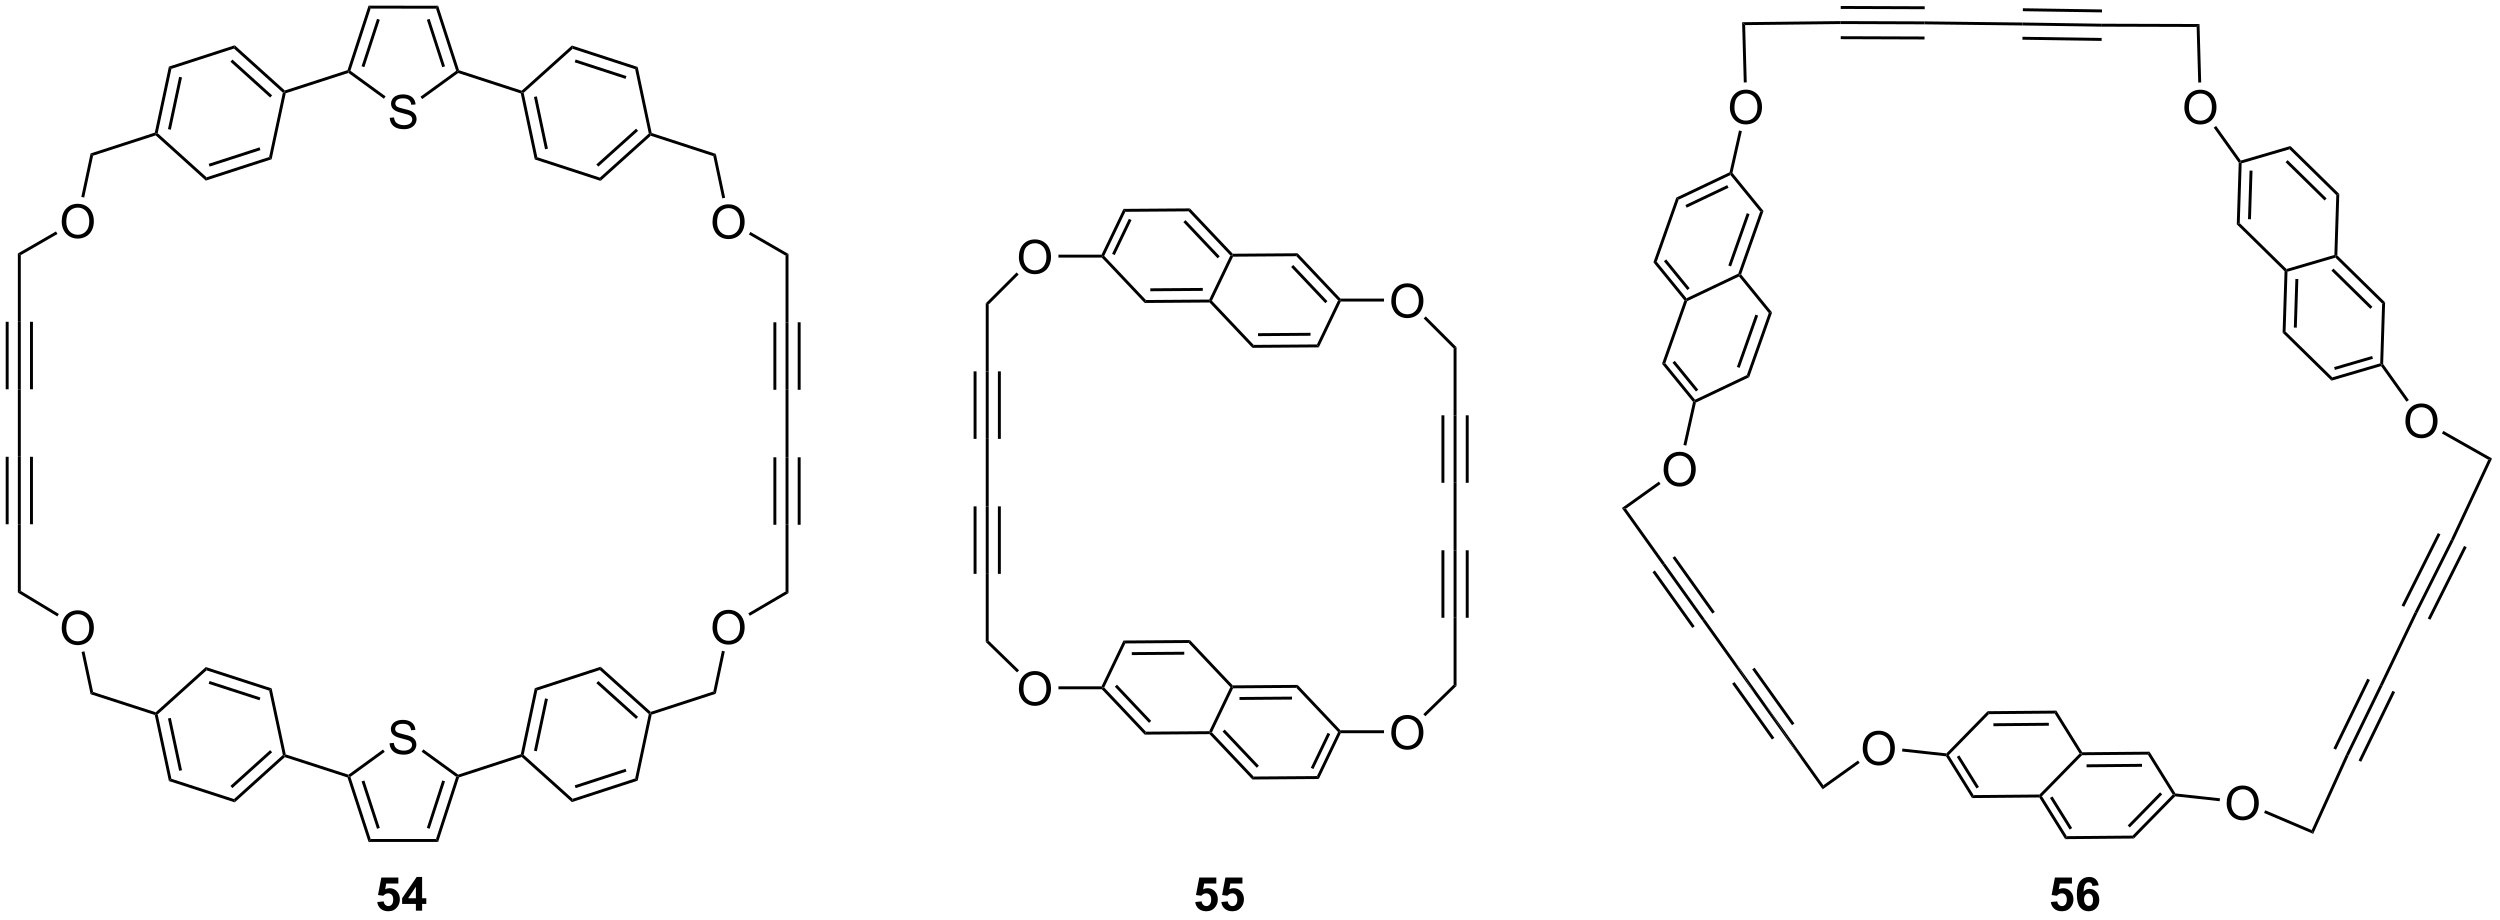 <?xml version="1.0" encoding="UTF-8"?>
<!DOCTYPE svg PUBLIC '-//W3C//DTD SVG 1.0//EN'
          'http://www.w3.org/TR/2001/REC-SVG-20010904/DTD/svg10.dtd'>
<svg stroke-dasharray="none" shape-rendering="auto" xmlns="http://www.w3.org/2000/svg" font-family="'Dialog'" text-rendering="auto" width="584" fill-opacity="1" color-interpolation="auto" color-rendering="auto" preserveAspectRatio="xMidYMid meet" font-size="12px" viewBox="0 0 584 215" fill="black" xmlns:xlink="http://www.w3.org/1999/xlink" stroke="black" image-rendering="auto" stroke-miterlimit="10" stroke-linecap="square" stroke-linejoin="miter" font-style="normal" stroke-width="1" height="215" stroke-dashoffset="0" font-weight="normal" stroke-opacity="1"
><!--Generated by the Batik Graphics2D SVG Generator--><defs id="genericDefs"
  /><g
  ><defs id="defs1"
    ><clipPath clipPathUnits="userSpaceOnUse" id="clipPath1"
      ><path d="M0.646 0.646 L438.405 0.646 L438.405 161.359 L0.646 161.359 L0.646 0.646 Z"
      /></clipPath
      ><clipPath clipPathUnits="userSpaceOnUse" id="clipPath2"
      ><path d="M-0.972 15.374 L-0.972 171.619 L424.615 171.619 L424.615 15.374 Z"
      /></clipPath
    ></defs
    ><g transform="scale(1.333,1.333) translate(-0.646,-0.646) matrix(1.029,0,0,1.029,1.646,-15.168)"
    ><path d="M65.409 35.431 L66.125 35.369 Q66.175 35.798 66.36 36.074 Q66.547 36.35 66.938 36.52 Q67.328 36.689 67.815 36.689 Q68.25 36.689 68.581 36.561 Q68.914 36.431 69.076 36.207 Q69.237 35.983 69.237 35.718 Q69.237 35.447 69.081 35.246 Q68.925 35.046 68.565 34.908 Q68.336 34.819 67.547 34.629 Q66.758 34.439 66.44 34.272 Q66.031 34.056 65.828 33.738 Q65.628 33.421 65.628 33.025 Q65.628 32.593 65.873 32.215 Q66.12 31.837 66.591 31.642 Q67.065 31.447 67.643 31.447 Q68.281 31.447 68.766 31.652 Q69.253 31.858 69.513 32.257 Q69.776 32.655 69.797 33.158 L69.07 33.212 Q69.011 32.671 68.672 32.395 Q68.336 32.116 67.675 32.116 Q66.987 32.116 66.672 32.369 Q66.36 32.619 66.36 32.975 Q66.36 33.283 66.581 33.483 Q66.8 33.681 67.724 33.892 Q68.649 34.1 68.992 34.257 Q69.492 34.486 69.729 34.84 Q69.969 35.194 69.969 35.655 Q69.969 36.111 69.706 36.517 Q69.445 36.921 68.953 37.147 Q68.464 37.371 67.852 37.371 Q67.073 37.371 66.547 37.145 Q66.024 36.916 65.724 36.462 Q65.425 36.007 65.409 35.431 Z" stroke="none" clip-path="url(#clipPath2)"
    /></g
    ><g transform="matrix(1.371,0,0,1.371,1.333,-21.085)"
    ><path d="M77.245 27.347 L77.046 27.545 L76.752 27.449 L73.319 16.855 L73.683 16.355 ZM74.851 26.675 L72.233 18.597 L71.758 18.751 L74.376 26.83 Z" stroke="none" clip-path="url(#clipPath2)"
    /></g
    ><g transform="matrix(1.371,0,0,1.371,1.333,-21.085)"
    ><path d="M73.683 16.355 L73.319 16.855 L62.182 16.846 L61.819 16.346 Z" stroke="none" clip-path="url(#clipPath2)"
    /></g
    ><g transform="matrix(1.371,0,0,1.371,1.333,-21.085)"
    ><path d="M61.819 16.346 L62.182 16.846 L58.733 27.435 L58.439 27.53 L58.24 27.332 ZM63.266 18.59 L60.635 26.664 L61.111 26.819 L63.741 18.745 Z" stroke="none" clip-path="url(#clipPath2)"
    /></g
    ><g transform="matrix(1.371,0,0,1.371,1.333,-21.085)"
    ><path d="M58.395 27.808 L58.439 27.53 L58.733 27.435 L64.729 31.799 L64.435 32.203 Z" stroke="none" clip-path="url(#clipPath2)"
    /></g
    ><g transform="matrix(1.371,0,0,1.371,1.333,-21.085)"
    ><path d="M70.967 32.263 L70.674 31.858 L76.752 27.449 L77.046 27.545 L77.09 27.822 Z" stroke="none" clip-path="url(#clipPath2)"
    /></g
    ><g transform="matrix(1.371,0,0,1.371,1.333,-21.085)"
    ><path d="M58.24 27.332 L58.439 27.53 L58.395 27.808 L47.713 31.269 L47.499 31.076 L47.559 30.793 Z" stroke="none" clip-path="url(#clipPath2)"
    /></g
    ><g transform="matrix(1.371,0,0,1.371,1.333,-21.085)"
    ><path d="M77.09 27.822 L77.046 27.545 L77.245 27.347 L87.921 30.825 L87.981 31.107 L87.766 31.3 Z" stroke="none" clip-path="url(#clipPath2)"
    /></g
    ><g transform="matrix(1.371,0,0,1.371,1.333,-21.085)"
    ><path d="M47.559 30.793 L47.499 31.076 L47.224 31.165 L38.898 23.656 L39.019 23.092 ZM45.392 31.627 L38.627 25.526 L38.292 25.897 L45.058 31.998 Z" stroke="none" clip-path="url(#clipPath2)"
    /></g
    ><g transform="matrix(1.371,0,0,1.371,1.333,-21.085)"
    ><path d="M39.019 23.092 L38.898 23.656 L28.233 27.113 L27.804 26.726 Z" stroke="none" clip-path="url(#clipPath2)"
    /></g
    ><g transform="matrix(1.371,0,0,1.371,1.333,-21.085)"
    ><path d="M27.804 26.726 L28.233 27.113 L25.894 38.077 L25.619 38.166 L25.405 37.973 ZM29.549 28.468 L27.648 37.377 L28.137 37.481 L30.038 28.572 Z" stroke="none" clip-path="url(#clipPath2)"
    /></g
    ><g transform="matrix(1.371,0,0,1.371,1.333,-21.085)"
    ><path d="M25.559 38.448 L25.619 38.166 L25.894 38.077 L34.219 45.585 L34.099 46.15 Z" stroke="none" clip-path="url(#clipPath2)"
    /></g
    ><g transform="matrix(1.371,0,0,1.371,1.333,-21.085)"
    ><path d="M34.099 46.15 L34.219 45.585 L44.885 42.129 L45.313 42.516 ZM34.735 43.768 L43.401 40.96 L43.247 40.484 L34.581 43.292 Z" stroke="none" clip-path="url(#clipPath2)"
    /></g
    ><g transform="matrix(1.371,0,0,1.371,1.333,-21.085)"
    ><path d="M45.313 42.516 L44.885 42.129 L47.224 31.165 L47.499 31.076 L47.713 31.269 Z" stroke="none" clip-path="url(#clipPath2)"
    /></g
    ><g transform="matrix(1.371,0,0,1.371,1.333,-21.085)"
    ><path d="M87.766 31.3 L87.981 31.107 L88.255 31.197 L90.577 42.165 L90.148 42.551 ZM90.009 31.899 L91.896 40.812 L92.385 40.708 L90.498 31.796 Z" stroke="none" clip-path="url(#clipPath2)"
    /></g
    ><g transform="matrix(1.371,0,0,1.371,1.333,-21.085)"
    ><path d="M90.148 42.551 L90.577 42.165 L101.237 45.638 L101.357 46.203 Z" stroke="none" clip-path="url(#clipPath2)"
    /></g
    ><g transform="matrix(1.371,0,0,1.371,1.333,-21.085)"
    ><path d="M101.357 46.203 L101.237 45.638 L109.575 38.142 L109.849 38.232 L109.909 38.514 ZM100.969 43.768 L107.744 37.677 L107.409 37.305 L100.635 43.396 Z" stroke="none" clip-path="url(#clipPath2)"
    /></g
    ><g transform="matrix(1.371,0,0,1.371,1.333,-21.085)"
    ><path d="M110.064 38.039 L109.849 38.232 L109.575 38.142 L107.252 27.174 L107.682 26.788 Z" stroke="none" clip-path="url(#clipPath2)"
    /></g
    ><g transform="matrix(1.371,0,0,1.371,1.333,-21.085)"
    ><path d="M107.682 26.788 L107.252 27.174 L96.593 23.701 L96.473 23.137 ZM105.767 28.341 L97.105 25.52 L96.95 25.995 L105.612 28.817 Z" stroke="none" clip-path="url(#clipPath2)"
    /></g
    ><g transform="matrix(1.371,0,0,1.371,1.333,-21.085)"
    ><path d="M96.473 23.137 L96.593 23.701 L88.255 31.197 L87.981 31.107 L87.921 30.825 Z" stroke="none" clip-path="url(#clipPath2)"
    /></g
    ><g transform="matrix(1.371,0,0,1.371,1.333,-21.085)"
    ><path d="M25.405 37.973 L25.619 38.166 L25.559 38.448 L14.893 41.904 L14.465 41.518 Z" stroke="none" clip-path="url(#clipPath2)"
    /></g
    ><g transform="matrix(1.371,0,0,1.371,1.333,-21.085)"
    ><path d="M109.909 38.514 L109.849 38.232 L110.064 38.039 L120.998 41.601 L120.569 41.987 Z" stroke="none" clip-path="url(#clipPath2)"
    /></g
    ><g transform="matrix(1.371,0,0,1.371,1.333,-21.085)"
    ><path d="M9.542 53.144 Q9.542 51.717 10.308 50.912 Q11.074 50.105 12.284 50.105 Q13.076 50.105 13.712 50.485 Q14.35 50.863 14.683 51.54 Q15.019 52.217 15.019 53.076 Q15.019 53.949 14.667 54.636 Q14.316 55.324 13.67 55.678 Q13.027 56.032 12.279 56.032 Q11.472 56.032 10.834 55.641 Q10.199 55.248 9.87 54.574 Q9.542 53.897 9.542 53.144 ZM10.324 53.154 Q10.324 54.191 10.878 54.787 Q11.435 55.381 12.277 55.381 Q13.131 55.381 13.683 54.779 Q14.238 54.178 14.238 53.074 Q14.238 52.373 14.001 51.852 Q13.764 51.331 13.308 51.045 Q12.855 50.756 12.287 50.756 Q11.482 50.756 10.902 51.311 Q10.324 51.863 10.324 53.154 Z" stroke="none" clip-path="url(#clipPath2)"
    /></g
    ><g transform="matrix(1.371,0,0,1.371,1.333,-21.085)"
    ><path d="M14.465 41.518 L14.893 41.904 L13.372 49.035 L12.883 48.931 Z" stroke="none" clip-path="url(#clipPath2)"
    /></g
    ><g transform="matrix(1.371,0,0,1.371,1.333,-21.085)"
    ><path d="M120.429 53.23 Q120.429 51.803 121.195 50.999 Q121.96 50.191 123.171 50.191 Q123.963 50.191 124.598 50.572 Q125.236 50.949 125.57 51.626 Q125.905 52.303 125.905 53.163 Q125.905 54.035 125.554 54.723 Q125.202 55.41 124.556 55.764 Q123.913 56.118 123.166 56.118 Q122.359 56.118 121.721 55.728 Q121.085 55.335 120.757 54.66 Q120.429 53.983 120.429 53.23 ZM121.21 53.241 Q121.21 54.277 121.765 54.874 Q122.322 55.467 123.163 55.467 Q124.017 55.467 124.57 54.866 Q125.124 54.264 125.124 53.16 Q125.124 52.46 124.887 51.939 Q124.65 51.418 124.195 51.132 Q123.741 50.842 123.174 50.842 Q122.369 50.842 121.788 51.397 Q121.21 51.949 121.21 53.241 Z" stroke="none" clip-path="url(#clipPath2)"
    /></g
    ><g transform="matrix(1.371,0,0,1.371,1.333,-21.085)"
    ><path d="M120.569 41.987 L120.998 41.601 L122.581 49.074 L122.092 49.178 Z" stroke="none" clip-path="url(#clipPath2)"
    /></g
    ><g transform="matrix(1.371,0,0,1.371,1.333,-21.085)"
    ><path d="M8.567 54.812 L8.817 55.246 L2.57 58.852 L2.07 58.564 Z" stroke="none" clip-path="url(#clipPath2)"
    /></g
    ><g transform="matrix(1.371,0,0,1.371,1.333,-21.085)"
    ><path d="M126.633 55.335 L126.883 54.902 L133.375 58.65 L132.875 58.939 Z" stroke="none" clip-path="url(#clipPath2)"
    /></g
    ><g transform="matrix(1.371,0,0,1.371,1.333,-21.085)"
    ><path d="M2.07 58.564 L2.57 58.852 L2.57 70.208 L2.07 70.208 Z" stroke="none" clip-path="url(#clipPath2)"
    /></g
    ><g transform="matrix(1.371,0,0,1.371,1.333,-21.085)"
    ><path d="M132.875 58.939 L133.375 58.65 L133.375 70.295 L132.875 70.295 Z" stroke="none" clip-path="url(#clipPath2)"
    /></g
    ><g transform="matrix(1.371,0,0,1.371,1.333,-21.085)"
    ><path d="M2.07 70.208 L2.57 70.208 L2.57 81.708 L2.07 81.708 ZM4.14 70.208 L4.14 81.708 L4.64 81.708 L4.64 70.208 ZM0 70.208 L0 81.708 L0.5 81.708 L0.5 70.208 Z" stroke="none" clip-path="url(#clipPath2)"
    /></g
    ><g transform="matrix(1.371,0,0,1.371,1.333,-21.085)"
    ><path d="M132.875 70.295 L133.375 70.295 L133.375 81.795 L132.875 81.795 ZM134.945 70.295 L134.945 81.795 L135.445 81.795 L135.445 70.295 ZM130.805 70.295 L130.805 81.795 L131.305 81.795 L131.305 70.295 Z" stroke="none" clip-path="url(#clipPath2)"
    /></g
    ><g transform="matrix(1.371,0,0,1.371,1.333,-21.085)"
    ><path d="M132.875 81.795 L133.375 81.795 L133.375 93.295 L132.875 93.295 Z" stroke="none" clip-path="url(#clipPath2)"
    /></g
    ><g transform="matrix(1.371,0,0,1.371,1.333,-21.085)"
    ><path d="M2.07 81.708 L2.57 81.708 L2.57 93.208 L2.07 93.208 Z" stroke="none" clip-path="url(#clipPath2)"
    /></g
    ><g transform="matrix(1.371,0,0,1.371,1.333,-21.085)"
    ><path d="M2.07 93.208 L2.57 93.208 L2.57 104.708 L2.07 104.708 ZM4.14 93.208 L4.14 104.708 L4.64 104.708 L4.64 93.208 ZM0 93.208 L0 104.708 L0.5 104.708 L0.5 93.208 Z" stroke="none" clip-path="url(#clipPath2)"
    /></g
    ><g transform="matrix(1.371,0,0,1.371,1.333,-21.085)"
    ><path d="M132.875 93.295 L133.375 93.295 L133.375 104.795 L132.875 104.795 ZM134.945 93.295 L134.945 104.795 L135.445 104.795 L135.445 93.295 ZM130.805 93.295 L130.805 104.795 L131.305 104.795 L131.305 93.295 Z" stroke="none" clip-path="url(#clipPath2)"
    /></g
    ><g transform="matrix(1.371,0,0,1.371,1.333,-21.085)"
    ><path d="M132.875 104.795 L133.375 104.795 L133.375 116.438 L132.875 116.151 Z" stroke="none" clip-path="url(#clipPath2)"
    /></g
    ><g transform="matrix(1.371,0,0,1.371,1.333,-21.085)"
    ><path d="M2.07 104.708 L2.57 104.708 L2.57 116.067 L2.07 116.349 Z" stroke="none" clip-path="url(#clipPath2)"
    /></g
    ><g transform="matrix(1.371,0,0,1.371,1.333,-21.085)"
    ><path d="M65.409 142.022 L66.125 141.959 Q66.175 142.389 66.36 142.665 Q66.547 142.941 66.938 143.11 Q67.328 143.279 67.815 143.279 Q68.25 143.279 68.581 143.152 Q68.914 143.022 69.076 142.798 Q69.237 142.573 69.237 142.308 Q69.237 142.037 69.081 141.837 Q68.925 141.636 68.565 141.498 Q68.336 141.41 67.547 141.219 Q66.758 141.029 66.44 140.863 Q66.031 140.647 65.828 140.329 Q65.628 140.011 65.628 139.615 Q65.628 139.183 65.873 138.805 Q66.12 138.428 66.591 138.232 Q67.065 138.037 67.643 138.037 Q68.281 138.037 68.766 138.243 Q69.253 138.448 69.513 138.847 Q69.776 139.245 69.797 139.748 L69.07 139.803 Q69.011 139.261 68.672 138.985 Q68.336 138.706 67.675 138.706 Q66.987 138.706 66.672 138.959 Q66.36 139.209 66.36 139.566 Q66.36 139.873 66.581 140.073 Q66.8 140.272 67.724 140.482 Q68.649 140.691 68.992 140.847 Q69.492 141.076 69.729 141.43 Q69.969 141.785 69.969 142.245 Q69.969 142.701 69.706 143.107 Q69.445 143.511 68.953 143.738 Q68.464 143.962 67.852 143.962 Q67.073 143.962 66.547 143.735 Q66.024 143.506 65.724 143.053 Q65.425 142.597 65.409 142.022 Z" stroke="none" clip-path="url(#clipPath2)"
    /></g
    ><g transform="matrix(1.371,0,0,1.371,1.333,-21.085)"
    ><path d="M76.752 147.736 L77.046 147.64 L77.245 147.838 L73.683 158.83 L73.319 158.33 ZM74.376 148.355 L71.758 156.434 L72.233 156.588 L74.851 148.51 Z" stroke="none" clip-path="url(#clipPath2)"
    /></g
    ><g transform="matrix(1.371,0,0,1.371,1.333,-21.085)"
    ><path d="M73.319 158.33 L73.683 158.83 L61.819 158.839 L62.182 158.339 Z" stroke="none" clip-path="url(#clipPath2)"
    /></g
    ><g transform="matrix(1.371,0,0,1.371,1.333,-21.085)"
    ><path d="M62.182 158.339 L61.819 158.839 L58.24 147.853 L58.439 147.654 L58.733 147.75 ZM63.741 156.44 L61.111 148.366 L60.635 148.521 L63.266 156.595 Z" stroke="none" clip-path="url(#clipPath2)"
    /></g
    ><g transform="matrix(1.371,0,0,1.371,1.333,-21.085)"
    ><path d="M58.733 147.75 L58.439 147.654 L58.395 147.377 L64.289 143.088 L64.583 143.492 Z" stroke="none" clip-path="url(#clipPath2)"
    /></g
    ><g transform="matrix(1.371,0,0,1.371,1.333,-21.085)"
    ><path d="M70.869 143.468 L71.163 143.064 L77.09 147.363 L77.046 147.64 L76.752 147.736 Z" stroke="none" clip-path="url(#clipPath2)"
    /></g
    ><g transform="matrix(1.371,0,0,1.371,1.333,-21.085)"
    ><path d="M58.395 147.377 L58.439 147.654 L58.24 147.853 L47.559 144.392 L47.499 144.109 L47.713 143.916 Z" stroke="none" clip-path="url(#clipPath2)"
    /></g
    ><g transform="matrix(1.371,0,0,1.371,1.333,-21.085)"
    ><path d="M77.245 147.838 L77.046 147.64 L77.09 147.363 L87.766 143.885 L87.981 144.078 L87.921 144.36 Z" stroke="none" clip-path="url(#clipPath2)"
    /></g
    ><g transform="matrix(1.371,0,0,1.371,1.333,-21.085)"
    ><path d="M47.224 144.02 L47.499 144.109 L47.559 144.392 L39.019 152.093 L38.898 151.529 ZM45.058 143.187 L38.292 149.288 L38.627 149.659 L45.392 143.558 Z" stroke="none" clip-path="url(#clipPath2)"
    /></g
    ><g transform="matrix(1.371,0,0,1.371,1.333,-21.085)"
    ><path d="M38.898 151.529 L39.019 152.093 L27.804 148.459 L28.233 148.072 Z" stroke="none" clip-path="url(#clipPath2)"
    /></g
    ><g transform="matrix(1.371,0,0,1.371,1.333,-21.085)"
    ><path d="M28.233 148.072 L27.804 148.459 L25.405 137.212 L25.619 137.019 L25.894 137.108 ZM30.038 146.613 L28.137 137.704 L27.648 137.808 L29.549 146.717 Z" stroke="none" clip-path="url(#clipPath2)"
    /></g
    ><g transform="matrix(1.371,0,0,1.371,1.333,-21.085)"
    ><path d="M25.894 137.108 L25.619 137.019 L25.559 136.737 L34.099 129.035 L34.219 129.6 Z" stroke="none" clip-path="url(#clipPath2)"
    /></g
    ><g transform="matrix(1.371,0,0,1.371,1.333,-21.085)"
    ><path d="M34.219 129.6 L34.099 129.035 L45.313 132.669 L44.885 133.056 ZM34.581 131.893 L43.247 134.701 L43.401 134.225 L34.735 131.417 Z" stroke="none" clip-path="url(#clipPath2)"
    /></g
    ><g transform="matrix(1.371,0,0,1.371,1.333,-21.085)"
    ><path d="M44.885 133.056 L45.313 132.669 L47.713 143.916 L47.499 144.109 L47.224 144.02 Z" stroke="none" clip-path="url(#clipPath2)"
    /></g
    ><g transform="matrix(1.371,0,0,1.371,1.333,-21.085)"
    ><path d="M88.255 143.988 L87.981 144.078 L87.766 143.885 L90.148 132.634 L90.577 133.02 ZM90.498 143.389 L92.385 134.477 L91.896 134.373 L90.009 143.285 Z" stroke="none" clip-path="url(#clipPath2)"
    /></g
    ><g transform="matrix(1.371,0,0,1.371,1.333,-21.085)"
    ><path d="M90.577 133.02 L90.148 132.634 L101.357 128.982 L101.237 129.547 Z" stroke="none" clip-path="url(#clipPath2)"
    /></g
    ><g transform="matrix(1.371,0,0,1.371,1.333,-21.085)"
    ><path d="M101.237 129.547 L101.357 128.982 L109.909 136.671 L109.849 136.953 L109.575 137.043 ZM100.635 131.789 L107.409 137.88 L107.744 137.508 L100.969 131.417 Z" stroke="none" clip-path="url(#clipPath2)"
    /></g
    ><g transform="matrix(1.371,0,0,1.371,1.333,-21.085)"
    ><path d="M109.575 137.043 L109.849 136.953 L110.064 137.146 L107.682 148.397 L107.252 148.011 Z" stroke="none" clip-path="url(#clipPath2)"
    /></g
    ><g transform="matrix(1.371,0,0,1.371,1.333,-21.085)"
    ><path d="M107.252 148.011 L107.682 148.397 L96.473 152.048 L96.593 151.483 ZM105.612 146.368 L96.95 149.19 L97.105 149.665 L105.767 146.843 Z" stroke="none" clip-path="url(#clipPath2)"
    /></g
    ><g transform="matrix(1.371,0,0,1.371,1.333,-21.085)"
    ><path d="M96.593 151.483 L96.473 152.048 L87.921 144.36 L87.981 144.078 L88.255 143.988 Z" stroke="none" clip-path="url(#clipPath2)"
    /></g
    ><g transform="matrix(1.371,0,0,1.371,1.333,-21.085)"
    ><path d="M25.559 136.737 L25.619 137.019 L25.405 137.212 L14.465 133.667 L14.893 133.28 Z" stroke="none" clip-path="url(#clipPath2)"
    /></g
    ><g transform="matrix(1.371,0,0,1.371,1.333,-21.085)"
    ><path d="M110.064 137.146 L109.849 136.953 L109.909 136.671 L120.569 133.198 L120.998 133.584 Z" stroke="none" clip-path="url(#clipPath2)"
    /></g
    ><g transform="matrix(1.371,0,0,1.371,1.333,-21.085)"
    ><path d="M9.542 122.413 Q9.542 120.986 10.308 120.181 Q11.074 119.374 12.284 119.374 Q13.076 119.374 13.712 119.754 Q14.35 120.132 14.683 120.809 Q15.019 121.486 15.019 122.345 Q15.019 123.218 14.667 123.905 Q14.316 124.593 13.67 124.947 Q13.027 125.301 12.279 125.301 Q11.472 125.301 10.834 124.91 Q10.199 124.517 9.87 123.843 Q9.542 123.165 9.542 122.413 ZM10.324 122.423 Q10.324 123.46 10.878 124.056 Q11.435 124.65 12.277 124.65 Q13.131 124.65 13.683 124.048 Q14.238 123.447 14.238 122.343 Q14.238 121.642 14.001 121.121 Q13.764 120.6 13.308 120.314 Q12.855 120.025 12.287 120.025 Q11.482 120.025 10.902 120.579 Q10.324 121.132 10.324 122.423 Z" stroke="none" clip-path="url(#clipPath2)"
    /></g
    ><g transform="matrix(1.371,0,0,1.371,1.333,-21.085)"
    ><path d="M14.893 133.28 L14.465 133.667 L12.928 126.463 L13.416 126.359 Z" stroke="none" clip-path="url(#clipPath2)"
    /></g
    ><g transform="matrix(1.371,0,0,1.371,1.333,-21.085)"
    ><path d="M120.429 122.326 Q120.429 120.899 121.195 120.095 Q121.96 119.287 123.171 119.287 Q123.963 119.287 124.598 119.668 Q125.236 120.045 125.57 120.722 Q125.905 121.399 125.905 122.259 Q125.905 123.131 125.554 123.819 Q125.202 124.506 124.556 124.86 Q123.913 125.214 123.166 125.214 Q122.359 125.214 121.721 124.824 Q121.085 124.43 120.757 123.756 Q120.429 123.079 120.429 122.326 ZM121.21 122.337 Q121.21 123.373 121.765 123.97 Q122.322 124.563 123.163 124.563 Q124.017 124.563 124.57 123.962 Q125.124 123.36 125.124 122.256 Q125.124 121.555 124.887 121.035 Q124.65 120.514 124.195 120.227 Q123.741 119.938 123.174 119.938 Q122.369 119.938 121.788 120.493 Q121.21 121.045 121.21 122.337 Z" stroke="none" clip-path="url(#clipPath2)"
    /></g
    ><g transform="matrix(1.371,0,0,1.371,1.333,-21.085)"
    ><path d="M120.998 133.584 L120.569 133.198 L122.037 126.265 L122.526 126.368 Z" stroke="none" clip-path="url(#clipPath2)"
    /></g
    ><g transform="matrix(1.371,0,0,1.371,1.333,-21.085)"
    ><path d="M9.057 119.987 L8.799 120.415 L2.07 116.349 L2.57 116.067 Z" stroke="none" clip-path="url(#clipPath2)"
    /></g
    ><g transform="matrix(1.371,0,0,1.371,1.333,-21.085)"
    ><path d="M126.786 120.305 L126.533 119.874 L132.875 116.151 L133.375 116.438 Z" stroke="none" clip-path="url(#clipPath2)"
    /></g
    ><g transform="matrix(1.371,0,0,1.371,1.333,-21.085)"
    ><path d="M63.304 169.074 L64.398 168.962 Q64.445 169.332 64.674 169.55 Q64.906 169.766 65.205 169.766 Q65.549 169.766 65.786 169.488 Q66.026 169.207 66.026 168.644 Q66.026 168.118 65.789 167.855 Q65.554 167.589 65.174 167.589 Q64.703 167.589 64.328 168.009 L63.437 167.878 L64 164.899 L66.901 164.899 L66.901 165.925 L64.83 165.925 L64.659 166.899 Q65.026 166.714 65.409 166.714 Q66.14 166.714 66.648 167.246 Q67.156 167.777 67.156 168.626 Q67.156 169.332 66.745 169.886 Q66.187 170.647 65.195 170.647 Q64.401 170.647 63.901 170.22 Q63.401 169.792 63.304 169.074 ZM69.889 170.548 L69.889 169.394 L67.545 169.394 L67.545 168.433 L70.03 164.798 L70.951 164.798 L70.951 168.43 L71.662 168.43 L71.662 169.394 L70.951 169.394 L70.951 170.548 L69.889 170.548 ZM69.889 168.43 L69.889 166.472 L68.574 168.43 L69.889 168.43 Z" stroke="none" clip-path="url(#clipPath2)"
    /></g
    ><g transform="matrix(1.371,0,0,1.371,1.333,-21.085)"
    ><path d="M202.676 169.074 L203.77 168.962 Q203.816 169.332 204.046 169.55 Q204.277 169.766 204.577 169.766 Q204.921 169.766 205.158 169.488 Q205.397 169.207 205.397 168.644 Q205.397 168.118 205.16 167.855 Q204.926 167.589 204.546 167.589 Q204.074 167.589 203.699 168.009 L202.809 167.878 L203.371 164.899 L206.272 164.899 L206.272 165.925 L204.202 165.925 L204.03 166.899 Q204.397 166.714 204.78 166.714 Q205.512 166.714 206.02 167.246 Q206.527 167.777 206.527 168.626 Q206.527 169.332 206.116 169.886 Q205.559 170.647 204.566 170.647 Q203.772 170.647 203.272 170.22 Q202.772 169.792 202.676 169.074 ZM207.125 169.074 L208.219 168.962 Q208.266 169.332 208.495 169.55 Q208.727 169.766 209.026 169.766 Q209.37 169.766 209.607 169.488 Q209.846 169.207 209.846 168.644 Q209.846 168.118 209.609 167.855 Q209.375 167.589 208.995 167.589 Q208.524 167.589 208.149 168.009 L207.258 167.878 L207.82 164.899 L210.721 164.899 L210.721 165.925 L208.651 165.925 L208.479 166.899 Q208.846 166.714 209.229 166.714 Q209.961 166.714 210.469 167.246 Q210.977 167.777 210.977 168.626 Q210.977 169.332 210.565 169.886 Q210.008 170.647 209.016 170.647 Q208.221 170.647 207.721 170.22 Q207.221 169.792 207.125 169.074 Z" stroke="none" clip-path="url(#clipPath2)"
    /></g
    ><g transform="matrix(1.371,0,0,1.371,1.333,-21.085)"
    ><path d="M348.462 169.074 L349.556 168.962 Q349.603 169.332 349.832 169.55 Q350.064 169.766 350.363 169.766 Q350.707 169.766 350.944 169.488 Q351.184 169.207 351.184 168.644 Q351.184 168.118 350.947 167.855 Q350.712 167.589 350.332 167.589 Q349.861 167.589 349.486 168.009 L348.595 167.878 L349.158 164.899 L352.059 164.899 L352.059 165.925 L349.988 165.925 L349.817 166.899 Q350.184 166.714 350.567 166.714 Q351.298 166.714 351.806 167.246 Q352.314 167.777 352.314 168.626 Q352.314 169.332 351.903 169.886 Q351.345 170.647 350.353 170.647 Q349.559 170.647 349.059 170.22 Q348.559 169.792 348.462 169.074 ZM356.615 166.222 L355.552 166.339 Q355.513 166.011 355.349 165.855 Q355.185 165.699 354.922 165.699 Q354.576 165.699 354.334 166.011 Q354.094 166.324 354.031 167.313 Q354.443 166.829 355.052 166.829 Q355.74 166.829 356.229 167.352 Q356.719 167.876 356.719 168.704 Q356.719 169.582 356.203 170.115 Q355.688 170.647 354.88 170.647 Q354.013 170.647 353.453 169.972 Q352.896 169.298 352.896 167.761 Q352.896 166.188 353.477 165.493 Q354.06 164.798 354.99 164.798 Q355.641 164.798 356.068 165.162 Q356.498 165.527 356.615 166.222 ZM354.125 168.618 Q354.125 169.152 354.37 169.444 Q354.617 169.735 354.935 169.735 Q355.24 169.735 355.443 169.498 Q355.646 169.259 355.646 168.714 Q355.646 168.157 355.427 167.897 Q355.209 167.636 354.88 167.636 Q354.563 167.636 354.344 167.886 Q354.125 168.134 354.125 168.618 Z" stroke="none" clip-path="url(#clipPath2)"
    /></g
    ><g transform="matrix(1.371,0,0,1.371,1.333,-21.085)"
    ><path d="M190.454 50.97 L190.77 51.468 L187.168 58.978 L186.868 59.025 L186.71 58.775 ZM191.371 52.662 L188.511 58.625 L188.962 58.841 L191.822 52.878 Z" stroke="none" clip-path="url(#clipPath2)"
    /></g
    ><g transform="matrix(1.371,0,0,1.371,1.333,-21.085)"
    ><path d="M186.76 59.275 L186.868 59.025 L187.168 58.978 L194.28 66.5 L194.066 67.002 Z" stroke="none" clip-path="url(#clipPath2)"
    /></g
    ><g transform="matrix(1.371,0,0,1.371,1.333,-21.085)"
    ><path d="M194.066 67.002 L194.28 66.5 L205.064 66.421 L205.222 66.67 L205.115 66.921 ZM195.025 65.006 L203.968 64.941 L203.964 64.441 L195.022 64.506 Z" stroke="none" clip-path="url(#clipPath2)"
    /></g
    ><g transform="matrix(1.371,0,0,1.371,1.333,-21.085)"
    ><path d="M205.522 66.624 L205.222 66.67 L205.064 66.421 L208.666 58.911 L208.966 58.864 L209.124 59.113 Z" stroke="none" clip-path="url(#clipPath2)"
    /></g
    ><g transform="matrix(1.371,0,0,1.371,1.333,-21.085)"
    ><path d="M209.073 58.613 L208.966 58.864 L208.666 58.911 L201.554 51.389 L201.768 50.888 ZM206.853 59.051 L201.024 52.886 L200.661 53.23 L206.49 59.395 Z" stroke="none" clip-path="url(#clipPath2)"
    /></g
    ><g transform="matrix(1.371,0,0,1.371,1.333,-21.085)"
    ><path d="M201.768 50.888 L201.554 51.389 L190.77 51.468 L190.454 50.97 Z" stroke="none" clip-path="url(#clipPath2)"
    /></g
    ><g transform="matrix(1.371,0,0,1.371,1.333,-21.085)"
    ><path d="M205.115 66.921 L205.222 66.67 L205.522 66.624 L212.634 74.145 L212.42 74.647 Z" stroke="none" clip-path="url(#clipPath2)"
    /></g
    ><g transform="matrix(1.371,0,0,1.371,1.333,-21.085)"
    ><path d="M212.42 74.647 L212.634 74.145 L223.418 74.067 L223.734 74.564 ZM213.38 72.651 L222.322 72.586 L222.318 72.086 L213.376 72.151 Z" stroke="none" clip-path="url(#clipPath2)"
    /></g
    ><g transform="matrix(1.371,0,0,1.371,1.333,-21.085)"
    ><path d="M223.734 74.564 L223.418 74.067 L227.021 66.556 L227.32 66.509 L227.478 66.759 Z" stroke="none" clip-path="url(#clipPath2)"
    /></g
    ><g transform="matrix(1.371,0,0,1.371,1.333,-21.085)"
    ><path d="M227.428 66.259 L227.32 66.509 L227.021 66.556 L219.908 59.034 L220.122 58.533 ZM225.207 66.696 L219.378 60.532 L219.015 60.875 L224.844 67.04 Z" stroke="none" clip-path="url(#clipPath2)"
    /></g
    ><g transform="matrix(1.371,0,0,1.371,1.333,-21.085)"
    ><path d="M220.122 58.533 L219.908 59.034 L209.124 59.113 L208.966 58.864 L209.073 58.613 Z" stroke="none" clip-path="url(#clipPath2)"
    /></g
    ><g transform="matrix(1.371,0,0,1.371,1.333,-21.085)"
    ><path d="M172.631 59.211 Q172.631 57.784 173.397 56.979 Q174.162 56.172 175.373 56.172 Q176.165 56.172 176.8 56.552 Q177.438 56.93 177.772 57.607 Q178.107 58.284 178.107 59.143 Q178.107 60.016 177.756 60.703 Q177.404 61.391 176.758 61.745 Q176.115 62.099 175.368 62.099 Q174.561 62.099 173.923 61.709 Q173.287 61.315 172.959 60.641 Q172.631 59.964 172.631 59.211 ZM173.412 59.222 Q173.412 60.258 173.967 60.854 Q174.524 61.448 175.365 61.448 Q176.22 61.448 176.772 60.847 Q177.326 60.245 177.326 59.141 Q177.326 58.44 177.089 57.919 Q176.852 57.399 176.397 57.112 Q175.943 56.823 175.376 56.823 Q174.571 56.823 173.99 57.378 Q173.412 57.93 173.412 59.222 Z" stroke="none" clip-path="url(#clipPath2)"
    /></g
    ><g transform="matrix(1.371,0,0,1.371,1.333,-21.085)"
    ><path d="M186.71 58.775 L186.868 59.025 L186.76 59.275 L179.373 59.275 L179.373 58.775 Z" stroke="none" clip-path="url(#clipPath2)"
    /></g
    ><g transform="matrix(1.371,0,0,1.371,1.333,-21.085)"
    ><path d="M236.083 66.695 Q236.083 65.268 236.849 64.463 Q237.615 63.656 238.826 63.656 Q239.617 63.656 240.253 64.036 Q240.891 64.414 241.224 65.091 Q241.56 65.768 241.56 66.627 Q241.56 67.5 241.208 68.187 Q240.857 68.875 240.211 69.229 Q239.568 69.583 238.82 69.583 Q238.013 69.583 237.375 69.192 Q236.74 68.799 236.411 68.125 Q236.083 67.448 236.083 66.695 ZM236.865 66.706 Q236.865 67.742 237.419 68.338 Q237.976 68.932 238.818 68.932 Q239.672 68.932 240.224 68.331 Q240.779 67.729 240.779 66.625 Q240.779 65.924 240.542 65.403 Q240.305 64.883 239.849 64.596 Q239.396 64.307 238.828 64.307 Q238.023 64.307 237.443 64.862 Q236.865 65.414 236.865 66.706 Z" stroke="none" clip-path="url(#clipPath2)"
    /></g
    ><g transform="matrix(1.371,0,0,1.371,1.333,-21.085)"
    ><path d="M227.478 66.759 L227.32 66.509 L227.428 66.259 L234.844 66.259 L234.844 66.759 Z" stroke="none" clip-path="url(#clipPath2)"
    /></g
    ><g transform="matrix(1.371,0,0,1.371,1.333,-21.085)"
    ><path d="M241.602 69.644 L241.955 69.29 L247.202 74.537 L246.702 74.745 Z" stroke="none" clip-path="url(#clipPath2)"
    /></g
    ><g transform="matrix(1.371,0,0,1.371,1.333,-21.085)"
    ><path d="M246.702 74.745 L247.202 74.537 L247.202 86.141 L246.702 86.141 Z" stroke="none" clip-path="url(#clipPath2)"
    /></g
    ><g transform="matrix(1.371,0,0,1.371,1.333,-21.085)"
    ><path d="M246.702 86.141 L247.202 86.141 L247.202 97.641 L246.702 97.641 ZM248.772 86.141 L248.772 97.641 L249.272 97.641 L249.272 86.141 ZM244.632 86.141 L244.632 97.641 L245.132 97.641 L245.132 86.141 Z" stroke="none" clip-path="url(#clipPath2)"
    /></g
    ><g transform="matrix(1.371,0,0,1.371,1.333,-21.085)"
    ><path d="M246.702 97.641 L247.202 97.641 L247.202 109.141 L246.702 109.141 Z" stroke="none" clip-path="url(#clipPath2)"
    /></g
    ><g transform="matrix(1.371,0,0,1.371,1.333,-21.085)"
    ><path d="M246.702 109.141 L247.202 109.141 L247.202 120.641 L246.702 120.641 ZM248.772 109.141 L248.772 120.641 L249.272 120.641 L249.272 109.141 ZM244.632 109.141 L244.632 120.641 L245.132 120.641 L245.132 109.141 Z" stroke="none" clip-path="url(#clipPath2)"
    /></g
    ><g transform="matrix(1.371,0,0,1.371,1.333,-21.085)"
    ><path d="M172.24 61.8 L172.594 62.153 L167.486 67.26 L166.986 67.053 Z" stroke="none" clip-path="url(#clipPath2)"
    /></g
    ><g transform="matrix(1.371,0,0,1.371,1.333,-21.085)"
    ><path d="M166.986 67.053 L167.486 67.26 L167.486 78.657 L166.986 78.657 Z" stroke="none" clip-path="url(#clipPath2)"
    /></g
    ><g transform="matrix(1.371,0,0,1.371,1.333,-21.085)"
    ><path d="M166.986 78.657 L167.486 78.657 L167.486 90.157 L166.986 90.157 ZM169.056 78.657 L169.056 90.157 L169.556 90.157 L169.556 78.657 ZM164.916 78.657 L164.916 90.157 L165.416 90.157 L165.416 78.657 Z" stroke="none" clip-path="url(#clipPath2)"
    /></g
    ><g transform="matrix(1.371,0,0,1.371,1.333,-21.085)"
    ><path d="M166.986 90.157 L167.486 90.157 L167.486 101.657 L166.986 101.657 Z" stroke="none" clip-path="url(#clipPath2)"
    /></g
    ><g transform="matrix(1.371,0,0,1.371,1.333,-21.085)"
    ><path d="M166.986 101.657 L167.486 101.657 L167.486 113.157 L166.986 113.157 ZM169.056 101.657 L169.056 113.157 L169.556 113.157 L169.556 101.657 ZM164.916 101.657 L164.916 113.157 L165.416 113.157 L165.416 101.657 Z" stroke="none" clip-path="url(#clipPath2)"
    /></g
    ><g transform="matrix(1.371,0,0,1.371,1.333,-21.085)"
    ><path d="M166.986 113.157 L167.486 113.157 L167.486 124.551 L166.986 124.763 Z" stroke="none" clip-path="url(#clipPath2)"
    /></g
    ><g transform="matrix(1.371,0,0,1.371,1.333,-21.085)"
    ><path d="M246.702 120.641 L247.202 120.641 L247.202 132.246 L246.702 132.035 Z" stroke="none" clip-path="url(#clipPath2)"
    /></g
    ><g transform="matrix(1.371,0,0,1.371,1.333,-21.085)"
    ><path d="M223.734 148.111 L223.418 147.613 L227.021 140.102 L227.32 140.056 L227.478 140.306 ZM222.817 146.419 L225.677 140.456 L225.226 140.24 L222.367 146.202 Z" stroke="none" clip-path="url(#clipPath2)"
    /></g
    ><g transform="matrix(1.371,0,0,1.371,1.333,-21.085)"
    ><path d="M227.428 139.806 L227.32 140.056 L227.021 140.102 L219.908 132.581 L220.122 132.079 Z" stroke="none" clip-path="url(#clipPath2)"
    /></g
    ><g transform="matrix(1.371,0,0,1.371,1.333,-21.085)"
    ><path d="M220.122 132.079 L219.908 132.581 L209.124 132.659 L208.966 132.411 L209.073 132.16 ZM219.163 134.075 L210.221 134.14 L210.224 134.64 L219.166 134.575 Z" stroke="none" clip-path="url(#clipPath2)"
    /></g
    ><g transform="matrix(1.371,0,0,1.371,1.333,-21.085)"
    ><path d="M208.666 132.457 L208.966 132.411 L209.124 132.659 L205.522 140.17 L205.222 140.217 L205.064 139.968 Z" stroke="none" clip-path="url(#clipPath2)"
    /></g
    ><g transform="matrix(1.371,0,0,1.371,1.333,-21.085)"
    ><path d="M205.115 140.468 L205.222 140.217 L205.522 140.17 L212.634 147.692 L212.42 148.193 ZM207.335 140.03 L213.164 146.194 L213.527 145.851 L207.698 139.686 Z" stroke="none" clip-path="url(#clipPath2)"
    /></g
    ><g transform="matrix(1.371,0,0,1.371,1.333,-21.085)"
    ><path d="M212.42 148.193 L212.634 147.692 L223.418 147.613 L223.734 148.111 Z" stroke="none" clip-path="url(#clipPath2)"
    /></g
    ><g transform="matrix(1.371,0,0,1.371,1.333,-21.085)"
    ><path d="M209.073 132.16 L208.966 132.411 L208.666 132.457 L201.554 124.936 L201.768 124.434 Z" stroke="none" clip-path="url(#clipPath2)"
    /></g
    ><g transform="matrix(1.371,0,0,1.371,1.333,-21.085)"
    ><path d="M201.768 124.434 L201.554 124.936 L190.77 125.014 L190.454 124.516 ZM200.809 126.43 L191.867 126.495 L191.87 126.995 L200.812 126.93 Z" stroke="none" clip-path="url(#clipPath2)"
    /></g
    ><g transform="matrix(1.371,0,0,1.371,1.333,-21.085)"
    ><path d="M190.454 124.516 L190.77 125.014 L187.168 132.525 L186.868 132.572 L186.71 132.322 Z" stroke="none" clip-path="url(#clipPath2)"
    /></g
    ><g transform="matrix(1.371,0,0,1.371,1.333,-21.085)"
    ><path d="M186.76 132.822 L186.868 132.572 L187.168 132.525 L194.28 140.047 L194.066 140.548 ZM188.981 132.385 L194.81 138.549 L195.173 138.206 L189.344 132.041 Z" stroke="none" clip-path="url(#clipPath2)"
    /></g
    ><g transform="matrix(1.371,0,0,1.371,1.333,-21.085)"
    ><path d="M194.066 140.548 L194.28 140.047 L205.064 139.968 L205.222 140.217 L205.115 140.468 Z" stroke="none" clip-path="url(#clipPath2)"
    /></g
    ><g transform="matrix(1.371,0,0,1.371,1.333,-21.085)"
    ><path d="M236.083 140.242 Q236.083 138.815 236.849 138.01 Q237.615 137.202 238.826 137.202 Q239.617 137.202 240.253 137.583 Q240.891 137.96 241.224 138.637 Q241.56 139.315 241.56 140.174 Q241.56 141.046 241.208 141.734 Q240.857 142.421 240.211 142.775 Q239.568 143.13 238.82 143.13 Q238.013 143.13 237.375 142.739 Q236.74 142.346 236.411 141.671 Q236.083 140.994 236.083 140.242 ZM236.865 140.252 Q236.865 141.288 237.419 141.885 Q237.976 142.478 238.818 142.478 Q239.672 142.478 240.224 141.877 Q240.779 141.275 240.779 140.171 Q240.779 139.471 240.542 138.95 Q240.305 138.429 239.849 138.143 Q239.396 137.853 238.828 137.853 Q238.023 137.853 237.443 138.408 Q236.865 138.96 236.865 140.252 Z" stroke="none" clip-path="url(#clipPath2)"
    /></g
    ><g transform="matrix(1.371,0,0,1.371,1.333,-21.085)"
    ><path d="M227.478 140.306 L227.32 140.056 L227.428 139.806 L234.844 139.806 L234.844 140.306 Z" stroke="none" clip-path="url(#clipPath2)"
    /></g
    ><g transform="matrix(1.371,0,0,1.371,1.333,-21.085)"
    ><path d="M172.631 132.757 Q172.631 131.331 173.397 130.526 Q174.162 129.719 175.373 129.719 Q176.165 129.719 176.8 130.099 Q177.438 130.476 177.772 131.153 Q178.107 131.831 178.107 132.69 Q178.107 133.562 177.756 134.25 Q177.404 134.937 176.758 135.291 Q176.115 135.646 175.368 135.646 Q174.561 135.646 173.923 135.255 Q173.287 134.862 172.959 134.187 Q172.631 133.51 172.631 132.757 ZM173.412 132.768 Q173.412 133.804 173.967 134.401 Q174.524 134.994 175.365 134.994 Q176.22 134.994 176.772 134.393 Q177.326 133.791 177.326 132.687 Q177.326 131.987 177.089 131.466 Q176.852 130.945 176.397 130.659 Q175.943 130.369 175.376 130.369 Q174.571 130.369 173.99 130.924 Q173.412 131.476 173.412 132.768 Z" stroke="none" clip-path="url(#clipPath2)"
    /></g
    ><g transform="matrix(1.371,0,0,1.371,1.333,-21.085)"
    ><path d="M186.71 132.322 L186.868 132.572 L186.76 132.822 L179.373 132.822 L179.373 132.322 Z" stroke="none" clip-path="url(#clipPath2)"
    /></g
    ><g transform="matrix(1.371,0,0,1.371,1.333,-21.085)"
    ><path d="M172.66 129.587 L172.311 129.945 L166.986 124.763 L167.486 124.551 Z" stroke="none" clip-path="url(#clipPath2)"
    /></g
    ><g transform="matrix(1.371,0,0,1.371,1.333,-21.085)"
    ><path d="M241.887 137.419 L241.539 137.061 L246.702 132.035 L247.202 132.246 Z" stroke="none" clip-path="url(#clipPath2)"
    /></g
    ><g transform="matrix(1.371,0,0,1.371,1.333,-21.085)"
    ><path d="M396.279 80.239 L396.42 79.677 L404.585 77.284 L404.829 77.473 L404.729 77.763 ZM396.868 78.409 L403.346 76.511 L403.206 76.031 L396.727 77.93 Z" stroke="none" clip-path="url(#clipPath2)"
    /></g
    ><g transform="matrix(1.371,0,0,1.371,1.333,-21.085)"
    ><path d="M405.082 77.397 L404.829 77.473 L404.585 77.284 L404.911 67.098 L405.418 66.895 Z" stroke="none" clip-path="url(#clipPath2)"
    /></g
    ><g transform="matrix(1.371,0,0,1.371,1.333,-21.085)"
    ><path d="M405.418 66.895 L404.911 67.098 L396.95 59.286 L397.02 59.005 L397.274 58.904 ZM403.258 67.653 L396.617 61.136 L396.267 61.493 L402.908 68.01 Z" stroke="none" clip-path="url(#clipPath2)"
    /></g
    ><g transform="matrix(1.371,0,0,1.371,1.333,-21.085)"
    ><path d="M396.776 58.816 L397.02 59.005 L396.95 59.286 L388.784 61.679 L388.541 61.49 L388.611 61.209 Z" stroke="none" clip-path="url(#clipPath2)"
    /></g
    ><g transform="matrix(1.371,0,0,1.371,1.333,-21.085)"
    ><path d="M388.287 61.592 L388.541 61.49 L388.784 61.679 L388.458 71.865 L387.952 72.068 ZM390.133 62.908 L389.867 71.192 L390.367 71.208 L390.632 62.925 Z" stroke="none" clip-path="url(#clipPath2)"
    /></g
    ><g transform="matrix(1.371,0,0,1.371,1.333,-21.085)"
    ><path d="M387.952 72.068 L388.458 71.865 L396.42 79.677 L396.279 80.239 Z" stroke="none" clip-path="url(#clipPath2)"
    /></g
    ><g transform="matrix(1.371,0,0,1.371,1.333,-21.085)"
    ><path d="M397.274 58.904 L397.02 59.005 L396.776 58.816 L397.102 48.63 L397.609 48.427 Z" stroke="none" clip-path="url(#clipPath2)"
    /></g
    ><g transform="matrix(1.371,0,0,1.371,1.333,-21.085)"
    ><path d="M397.609 48.427 L397.102 48.63 L389.141 40.819 L389.282 40.256 ZM395.449 49.185 L388.808 42.669 L388.458 43.026 L395.099 49.542 Z" stroke="none" clip-path="url(#clipPath2)"
    /></g
    ><g transform="matrix(1.371,0,0,1.371,1.333,-21.085)"
    ><path d="M389.282 40.256 L389.141 40.819 L380.976 43.211 L380.732 43.022 L380.832 42.732 Z" stroke="none" clip-path="url(#clipPath2)"
    /></g
    ><g transform="matrix(1.371,0,0,1.371,1.333,-21.085)"
    ><path d="M380.479 43.099 L380.732 43.022 L380.976 43.211 L380.65 53.397 L380.143 53.6 ZM382.324 44.441 L382.059 52.724 L382.558 52.74 L382.824 44.457 Z" stroke="none" clip-path="url(#clipPath2)"
    /></g
    ><g transform="matrix(1.371,0,0,1.371,1.333,-21.085)"
    ><path d="M380.143 53.6 L380.65 53.397 L388.611 61.209 L388.541 61.49 L388.287 61.592 Z" stroke="none" clip-path="url(#clipPath2)"
    /></g
    ><g transform="matrix(1.371,0,0,1.371,1.333,-21.085)"
    ><path d="M362.61 158.253 L362.398 157.755 L369.233 150.771 L369.549 150.805 L369.643 151.067 ZM361.914 156.372 L367.437 150.729 L367.079 150.38 L361.557 156.023 Z" stroke="none" clip-path="url(#clipPath2)"
    /></g
    ><g transform="matrix(1.371,0,0,1.371,1.333,-21.085)"
    ><path d="M369.697 150.57 L369.549 150.805 L369.233 150.771 L364.997 143.959 L365.273 143.456 Z" stroke="none" clip-path="url(#clipPath2)"
    /></g
    ><g transform="matrix(1.371,0,0,1.371,1.333,-21.085)"
    ><path d="M365.273 143.456 L364.997 143.959 L353.781 144.057 L353.675 143.808 L353.813 143.557 ZM363.993 145.53 L354.548 145.613 L354.552 146.113 L363.997 146.03 Z" stroke="none" clip-path="url(#clipPath2)"
    /></g
    ><g transform="matrix(1.371,0,0,1.371,1.333,-21.085)"
    ><path d="M353.359 143.773 L353.675 143.808 L353.781 144.057 L346.946 151.041 L346.63 151.006 L346.524 150.757 Z" stroke="none" clip-path="url(#clipPath2)"
    /></g
    ><g transform="matrix(1.371,0,0,1.371,1.333,-21.085)"
    ><path d="M346.492 151.258 L346.63 151.006 L346.946 151.041 L351.183 157.853 L350.906 158.356 ZM348.319 151.347 L351.664 156.724 L352.088 156.46 L348.744 151.083 Z" stroke="none" clip-path="url(#clipPath2)"
    /></g
    ><g transform="matrix(1.371,0,0,1.371,1.333,-21.085)"
    ><path d="M350.906 158.356 L351.183 157.853 L362.398 157.755 L362.61 158.253 Z" stroke="none" clip-path="url(#clipPath2)"
    /></g
    ><g transform="matrix(1.371,0,0,1.371,1.333,-21.085)"
    ><path d="M353.813 143.557 L353.675 143.808 L353.359 143.773 L349.123 136.961 L349.399 136.459 Z" stroke="none" clip-path="url(#clipPath2)"
    /></g
    ><g transform="matrix(1.371,0,0,1.371,1.333,-21.085)"
    ><path d="M349.399 136.459 L349.123 136.961 L337.907 137.06 L337.695 136.561 ZM348.118 138.533 L338.674 138.616 L338.678 139.116 L348.123 139.033 Z" stroke="none" clip-path="url(#clipPath2)"
    /></g
    ><g transform="matrix(1.371,0,0,1.371,1.333,-21.085)"
    ><path d="M337.695 136.561 L337.907 137.06 L331.072 144.044 L330.756 144.009 L330.662 143.747 Z" stroke="none" clip-path="url(#clipPath2)"
    /></g
    ><g transform="matrix(1.371,0,0,1.371,1.333,-21.085)"
    ><path d="M330.608 144.244 L330.756 144.009 L331.072 144.044 L335.309 150.856 L335.032 151.358 ZM332.445 144.349 L335.79 149.727 L336.214 149.463 L332.87 144.085 Z" stroke="none" clip-path="url(#clipPath2)"
    /></g
    ><g transform="matrix(1.371,0,0,1.371,1.333,-21.085)"
    ><path d="M335.032 151.358 L335.309 150.856 L346.524 150.757 L346.63 151.006 L346.492 151.258 Z" stroke="none" clip-path="url(#clipPath2)"
    /></g
    ><g transform="matrix(1.371,0,0,1.371,1.333,-21.085)"
    ><path d="M316.41 142.923 Q316.41 141.496 317.176 140.691 Q317.942 139.884 319.153 139.884 Q319.944 139.884 320.58 140.264 Q321.218 140.642 321.551 141.319 Q321.887 141.996 321.887 142.855 Q321.887 143.728 321.535 144.415 Q321.184 145.103 320.538 145.457 Q319.895 145.811 319.147 145.811 Q318.34 145.811 317.702 145.42 Q317.067 145.027 316.739 144.353 Q316.41 143.676 316.41 142.923 ZM317.192 142.934 Q317.192 143.97 317.746 144.566 Q318.304 145.16 319.145 145.16 Q319.999 145.16 320.551 144.559 Q321.106 143.957 321.106 142.853 Q321.106 142.152 320.869 141.631 Q320.632 141.111 320.176 140.824 Q319.723 140.535 319.155 140.535 Q318.351 140.535 317.77 141.09 Q317.192 141.642 317.192 142.934 Z" stroke="none" clip-path="url(#clipPath2)"
    /></g
    ><g transform="matrix(1.371,0,0,1.371,1.333,-21.085)"
    ><path d="M330.662 143.747 L330.756 144.009 L330.608 144.244 L323.115 143.423 L323.169 142.926 Z" stroke="none" clip-path="url(#clipPath2)"
    /></g
    ><g transform="matrix(1.371,0,0,1.371,1.333,-21.085)"
    ><path d="M378.421 152.263 Q378.421 150.836 379.187 150.031 Q379.952 149.224 381.163 149.224 Q381.955 149.224 382.59 149.604 Q383.228 149.982 383.562 150.659 Q383.897 151.336 383.897 152.195 Q383.897 153.068 383.546 153.755 Q383.194 154.443 382.548 154.797 Q381.905 155.151 381.158 155.151 Q380.351 155.151 379.712 154.761 Q379.077 154.367 378.749 153.693 Q378.421 153.016 378.421 152.263 ZM379.202 152.274 Q379.202 153.31 379.757 153.906 Q380.314 154.5 381.155 154.5 Q382.009 154.5 382.562 153.899 Q383.116 153.297 383.116 152.193 Q383.116 151.492 382.879 150.971 Q382.642 150.451 382.187 150.164 Q381.733 149.875 381.166 149.875 Q380.361 149.875 379.78 150.43 Q379.202 150.982 379.202 152.274 Z" stroke="none" clip-path="url(#clipPath2)"
    /></g
    ><g transform="matrix(1.371,0,0,1.371,1.333,-21.085)"
    ><path d="M369.643 151.067 L369.549 150.805 L369.697 150.57 L377.284 151.401 L377.23 151.898 Z" stroke="none" clip-path="url(#clipPath2)"
    /></g
    ><g transform="matrix(1.371,0,0,1.371,1.333,-21.085)"
    ><path d="M315.601 144.962 L315.891 145.369 L309.585 149.871 L309.701 149.174 Z" stroke="none" clip-path="url(#clipPath2)"
    /></g
    ><g transform="matrix(1.371,0,0,1.371,1.333,-21.085)"
    ><path d="M309.701 149.174 L309.585 149.871 L306.047 144.915 L299.668 135.12 Z" stroke="none" clip-path="url(#clipPath2)"
    /></g
    ><g transform="matrix(1.371,0,0,1.371,1.333,-21.085)"
    ><path d="M299.668 135.12 L306.047 144.915 L297.924 133.537 L294.699 128.159 ZM301.35 141.094 L294.565 131.589 L294.158 131.88 L300.943 141.384 ZM304.772 138.651 L297.987 129.147 L297.58 129.437 L304.365 138.942 Z" stroke="none" clip-path="url(#clipPath2)"
    /></g
    ><g transform="matrix(1.371,0,0,1.371,1.333,-21.085)"
    ><path d="M294.699 128.159 L297.924 133.537 L289.084 121.154 L289.491 120.864 Z" stroke="none" clip-path="url(#clipPath2)"
    /></g
    ><g transform="matrix(1.371,0,0,1.371,1.333,-21.085)"
    ><path d="M289.491 120.864 L289.084 121.154 L282.299 111.65 L282.705 111.359 ZM287.78 122.085 L280.995 112.58 L280.588 112.871 L287.373 122.375 ZM291.202 119.642 L284.416 110.138 L284.009 110.428 L290.795 119.933 Z" stroke="none" clip-path="url(#clipPath2)"
    /></g
    ><g transform="matrix(1.371,0,0,1.371,1.333,-21.085)"
    ><path d="M282.705 111.359 L282.299 111.65 L275.368 101.942 L276.066 102.058 Z" stroke="none" clip-path="url(#clipPath2)"
    /></g
    ><g transform="matrix(1.371,0,0,1.371,1.333,-21.085)"
    ><path d="M282.484 95.4 Q282.484 93.973 283.25 93.169 Q284.016 92.361 285.227 92.361 Q286.018 92.361 286.654 92.742 Q287.292 93.119 287.625 93.796 Q287.961 94.473 287.961 95.333 Q287.961 96.205 287.609 96.893 Q287.258 97.58 286.612 97.934 Q285.969 98.288 285.221 98.288 Q284.414 98.288 283.776 97.898 Q283.141 97.505 282.813 96.83 Q282.484 96.153 282.484 95.4 ZM283.266 95.411 Q283.266 96.447 283.82 97.044 Q284.378 97.637 285.219 97.637 Q286.073 97.637 286.625 97.036 Q287.18 96.434 287.18 95.33 Q287.18 94.63 286.943 94.109 Q286.706 93.588 286.25 93.302 Q285.797 93.012 285.229 93.012 Q284.425 93.012 283.844 93.567 Q283.266 94.119 283.266 95.411 Z" stroke="none" clip-path="url(#clipPath2)"
    /></g
    ><g transform="matrix(1.371,0,0,1.371,1.333,-21.085)"
    ><path d="M276.066 102.058 L275.368 101.942 L281.675 97.439 L281.965 97.846 Z" stroke="none" clip-path="url(#clipPath2)"
    /></g
    ><g transform="matrix(1.371,0,0,1.371,1.333,-21.085)"
    ><path d="M285.048 49.405 L284.646 49.043 L293.726 44.725 L293.943 44.899 L293.874 45.209 ZM286.413 50.764 L293.544 47.373 L293.329 46.922 L286.198 50.312 Z" stroke="none" clip-path="url(#clipPath2)"
    /></g
    ><g transform="matrix(1.371,0,0,1.371,1.333,-21.085)"
    ><path d="M293.874 45.209 L293.943 44.899 L294.214 44.835 L299.505 51.33 L298.94 51.429 Z" stroke="none" clip-path="url(#clipPath2)"
    /></g
    ><g transform="matrix(1.371,0,0,1.371,1.333,-21.085)"
    ><path d="M298.94 51.429 L299.505 51.33 L295.688 62.136 L295.405 62.185 L295.204 62.004 ZM296.656 51.701 L293.51 60.607 L293.981 60.773 L297.127 51.868 Z" stroke="none" clip-path="url(#clipPath2)"
    /></g
    ><g transform="matrix(1.371,0,0,1.371,1.333,-21.085)"
    ><path d="M295.204 62.004 L295.405 62.185 L295.335 62.495 L286.51 66.691 L286.309 66.51 L286.379 66.2 Z" stroke="none" clip-path="url(#clipPath2)"
    /></g
    ><g transform="matrix(1.371,0,0,1.371,1.333,-21.085)"
    ><path d="M286.379 66.2 L286.309 66.51 L286.026 66.559 L280.747 60.078 L281.312 59.98 ZM286.923 64.486 L282.924 59.576 L282.536 59.892 L286.536 64.802 Z" stroke="none" clip-path="url(#clipPath2)"
    /></g
    ><g transform="matrix(1.371,0,0,1.371,1.333,-21.085)"
    ><path d="M281.312 59.98 L280.747 60.078 L284.646 49.043 L285.048 49.405 Z" stroke="none" clip-path="url(#clipPath2)"
    /></g
    ><g transform="matrix(1.371,0,0,1.371,1.333,-21.085)"
    ><path d="M295.335 62.495 L295.405 62.185 L295.688 62.136 L300.967 68.617 L300.402 68.715 Z" stroke="none" clip-path="url(#clipPath2)"
    /></g
    ><g transform="matrix(1.371,0,0,1.371,1.333,-21.085)"
    ><path d="M300.402 68.715 L300.967 68.617 L297.068 79.653 L296.666 79.29 ZM298.118 68.987 L294.972 77.893 L295.443 78.06 L298.589 69.154 Z" stroke="none" clip-path="url(#clipPath2)"
    /></g
    ><g transform="matrix(1.371,0,0,1.371,1.333,-21.085)"
    ><path d="M296.666 79.29 L297.068 79.653 L287.988 83.97 L287.771 83.796 L287.841 83.486 Z" stroke="none" clip-path="url(#clipPath2)"
    /></g
    ><g transform="matrix(1.371,0,0,1.371,1.333,-21.085)"
    ><path d="M287.841 83.486 L287.771 83.796 L287.5 83.86 L282.209 77.365 L282.774 77.267 ZM288.385 81.772 L284.385 76.862 L283.998 77.178 L287.997 82.088 Z" stroke="none" clip-path="url(#clipPath2)"
    /></g
    ><g transform="matrix(1.371,0,0,1.371,1.333,-21.085)"
    ><path d="M282.774 77.267 L282.209 77.365 L286.026 66.559 L286.309 66.51 L286.51 66.691 Z" stroke="none" clip-path="url(#clipPath2)"
    /></g
    ><g transform="matrix(1.371,0,0,1.371,1.333,-21.085)"
    ><path d="M293.774 33.693 Q293.774 32.266 294.54 31.461 Q295.306 30.654 296.517 30.654 Q297.308 30.654 297.944 31.034 Q298.582 31.411 298.915 32.089 Q299.251 32.766 299.251 33.625 Q299.251 34.497 298.899 35.185 Q298.548 35.872 297.902 36.227 Q297.259 36.581 296.511 36.581 Q295.704 36.581 295.066 36.19 Q294.431 35.797 294.103 35.122 Q293.774 34.445 293.774 33.693 ZM294.556 33.703 Q294.556 34.739 295.11 35.336 Q295.668 35.93 296.509 35.93 Q297.363 35.93 297.915 35.328 Q298.47 34.727 298.47 33.622 Q298.47 32.922 298.233 32.401 Q297.996 31.88 297.54 31.594 Q297.087 31.305 296.519 31.305 Q295.714 31.305 295.134 31.859 Q294.556 32.411 294.556 33.703 Z" stroke="none" clip-path="url(#clipPath2)"
    /></g
    ><g transform="matrix(1.371,0,0,1.371,1.333,-21.085)"
    ><path d="M294.214 44.835 L293.943 44.899 L293.726 44.725 L295.329 37.614 L295.817 37.724 Z" stroke="none" clip-path="url(#clipPath2)"
    /></g
    ><g transform="matrix(1.371,0,0,1.371,1.333,-21.085)"
    ><path d="M287.5 83.86 L287.771 83.796 L287.988 83.97 L286.351 91.303 L285.863 91.194 Z" stroke="none" clip-path="url(#clipPath2)"
    /></g
    ><g transform="matrix(1.371,0,0,1.371,1.333,-21.085)"
    ><path d="M408.877 87.164 Q408.877 85.737 409.643 84.932 Q410.408 84.125 411.619 84.125 Q412.411 84.125 413.046 84.505 Q413.684 84.882 414.018 85.559 Q414.354 86.237 414.354 87.096 Q414.354 87.968 414.002 88.656 Q413.651 89.343 413.005 89.698 Q412.361 90.052 411.614 90.052 Q410.807 90.052 410.169 89.661 Q409.533 89.268 409.205 88.593 Q408.877 87.916 408.877 87.164 ZM409.658 87.174 Q409.658 88.21 410.213 88.807 Q410.77 89.401 411.611 89.401 Q412.466 89.401 413.018 88.799 Q413.572 88.198 413.572 87.093 Q413.572 86.393 413.335 85.872 Q413.099 85.351 412.643 85.065 Q412.19 84.776 411.622 84.776 Q410.817 84.776 410.236 85.33 Q409.658 85.882 409.658 87.174 Z" stroke="none" clip-path="url(#clipPath2)"
    /></g
    ><g transform="matrix(1.371,0,0,1.371,1.333,-21.085)"
    ><path d="M404.729 77.763 L404.829 77.473 L405.082 77.397 L409.465 83.537 L409.058 83.827 Z" stroke="none" clip-path="url(#clipPath2)"
    /></g
    ><g transform="matrix(1.371,0,0,1.371,1.333,-21.085)"
    ><path d="M371.21 33.704 Q371.21 32.277 371.975 31.472 Q372.741 30.665 373.952 30.665 Q374.743 30.665 375.379 31.045 Q376.017 31.422 376.35 32.1 Q376.686 32.777 376.686 33.636 Q376.686 34.508 376.335 35.196 Q375.983 35.883 375.337 36.238 Q374.694 36.592 373.947 36.592 Q373.139 36.592 372.501 36.201 Q371.866 35.808 371.538 35.133 Q371.21 34.456 371.21 33.704 ZM371.991 33.714 Q371.991 34.751 372.546 35.347 Q373.103 35.941 373.944 35.941 Q374.798 35.941 375.35 35.339 Q375.905 34.738 375.905 33.633 Q375.905 32.933 375.668 32.412 Q375.431 31.891 374.975 31.605 Q374.522 31.316 373.954 31.316 Q373.15 31.316 372.569 31.87 Q371.991 32.422 371.991 33.714 Z" stroke="none" clip-path="url(#clipPath2)"
    /></g
    ><g transform="matrix(1.371,0,0,1.371,1.333,-21.085)"
    ><path d="M380.832 42.732 L380.732 43.022 L380.479 43.099 L376.217 37.128 L376.624 36.838 Z" stroke="none" clip-path="url(#clipPath2)"
    /></g
    ><g transform="matrix(1.371,0,0,1.371,1.333,-21.085)"
    ><path d="M415.099 89.238 L415.346 88.803 L423.643 93.5 L422.994 93.707 Z" stroke="none" clip-path="url(#clipPath2)"
    /></g
    ><g transform="matrix(1.371,0,0,1.371,1.333,-21.085)"
    ><path d="M384.795 153.898 L384.991 153.438 L392.909 156.811 L393.162 157.462 Z" stroke="none" clip-path="url(#clipPath2)"
    /></g
    ><g transform="matrix(1.371,0,0,1.371,1.333,-21.085)"
    ><path d="M422.994 93.707 L423.643 93.5 L417.089 107.508 L416.64 107.289 Z" stroke="none" clip-path="url(#clipPath2)"
    /></g
    ><g transform="matrix(1.371,0,0,1.371,1.333,-21.085)"
    ><path d="M393.162 157.462 L392.909 156.811 L398.743 143.944 L399.195 144.156 Z" stroke="none" clip-path="url(#clipPath2)"
    /></g
    ><g transform="matrix(1.371,0,0,1.371,1.333,-21.085)"
    ><path d="M416.64 107.289 L417.089 107.508 L410.899 119.882 L410.452 119.66 ZM418.868 108.401 L412.689 120.754 L413.136 120.978 L419.315 108.624 ZM414.399 106.202 L408.225 118.546 L408.672 118.769 L414.846 106.425 Z" stroke="none" clip-path="url(#clipPath2)"
    /></g
    ><g transform="matrix(1.371,0,0,1.371,1.333,-21.085)"
    ><path d="M399.195 144.156 L398.743 143.944 L404.524 132.047 L404.973 132.268 ZM397.053 143.119 L402.829 131.233 L402.38 131.014 L396.604 142.9 ZM401.348 145.171 L407.114 133.307 L406.664 133.088 L400.899 144.952 Z" stroke="none" clip-path="url(#clipPath2)"
    /></g
    ><g transform="matrix(1.371,0,0,1.371,1.333,-21.085)"
    ><path d="M404.973 132.268 L404.524 132.047 L410.452 119.66 L410.899 119.882 Z" stroke="none" clip-path="url(#clipPath2)"
    /></g
    ><g transform="matrix(1.371,0,0,1.371,1.333,-21.085)"
    ><path d="M296.647 29.418 L296.147 29.432 L295.858 19.164 L296.372 19.658 Z" stroke="none" clip-path="url(#clipPath2)"
    /></g
    ><g transform="matrix(1.371,0,0,1.371,1.333,-21.085)"
    ><path d="M374.079 29.429 L373.579 29.444 L373.308 19.971 L373.793 19.472 Z" stroke="none" clip-path="url(#clipPath2)"
    /></g
    ><g transform="matrix(1.371,0,0,1.371,1.333,-21.085)"
    ><path d="M296.372 19.658 L295.858 19.164 L312.651 18.975 L312.653 19.475 Z" stroke="none" clip-path="url(#clipPath2)"
    /></g
    ><g transform="matrix(1.371,0,0,1.371,1.333,-21.085)"
    ><path d="M373.793 19.472 L373.308 19.971 L357.152 19.921 L357.157 19.421 Z" stroke="none" clip-path="url(#clipPath2)"
    /></g
    ><g transform="matrix(1.371,0,0,1.371,1.333,-21.085)"
    ><path d="M312.653 19.475 L312.651 18.975 L326.963 19.026 L326.959 19.526 ZM312.66 16.899 L326.97 16.951 L326.971 16.451 L312.662 16.399 ZM312.661 22.051 L326.941 22.102 L326.943 21.602 L312.663 21.551 Z" stroke="none" clip-path="url(#clipPath2)"
    /></g
    ><g transform="matrix(1.371,0,0,1.371,1.333,-21.085)"
    ><path d="M357.157 19.421 L357.152 19.921 L343.654 19.718 L343.661 19.218 ZM357.122 21.85 L343.63 21.647 L343.622 22.147 L357.115 22.35 ZM357.18 16.991 L343.698 16.788 L343.691 17.288 L357.173 17.491 Z" stroke="none" clip-path="url(#clipPath2)"
    /></g
    ><g transform="matrix(1.371,0,0,1.371,1.333,-21.085)"
    ><path d="M326.959 19.526 L326.963 19.026 L343.661 19.218 L343.654 19.718 Z" stroke="none" clip-path="url(#clipPath2)"
    /></g
  ></g
></svg
>
